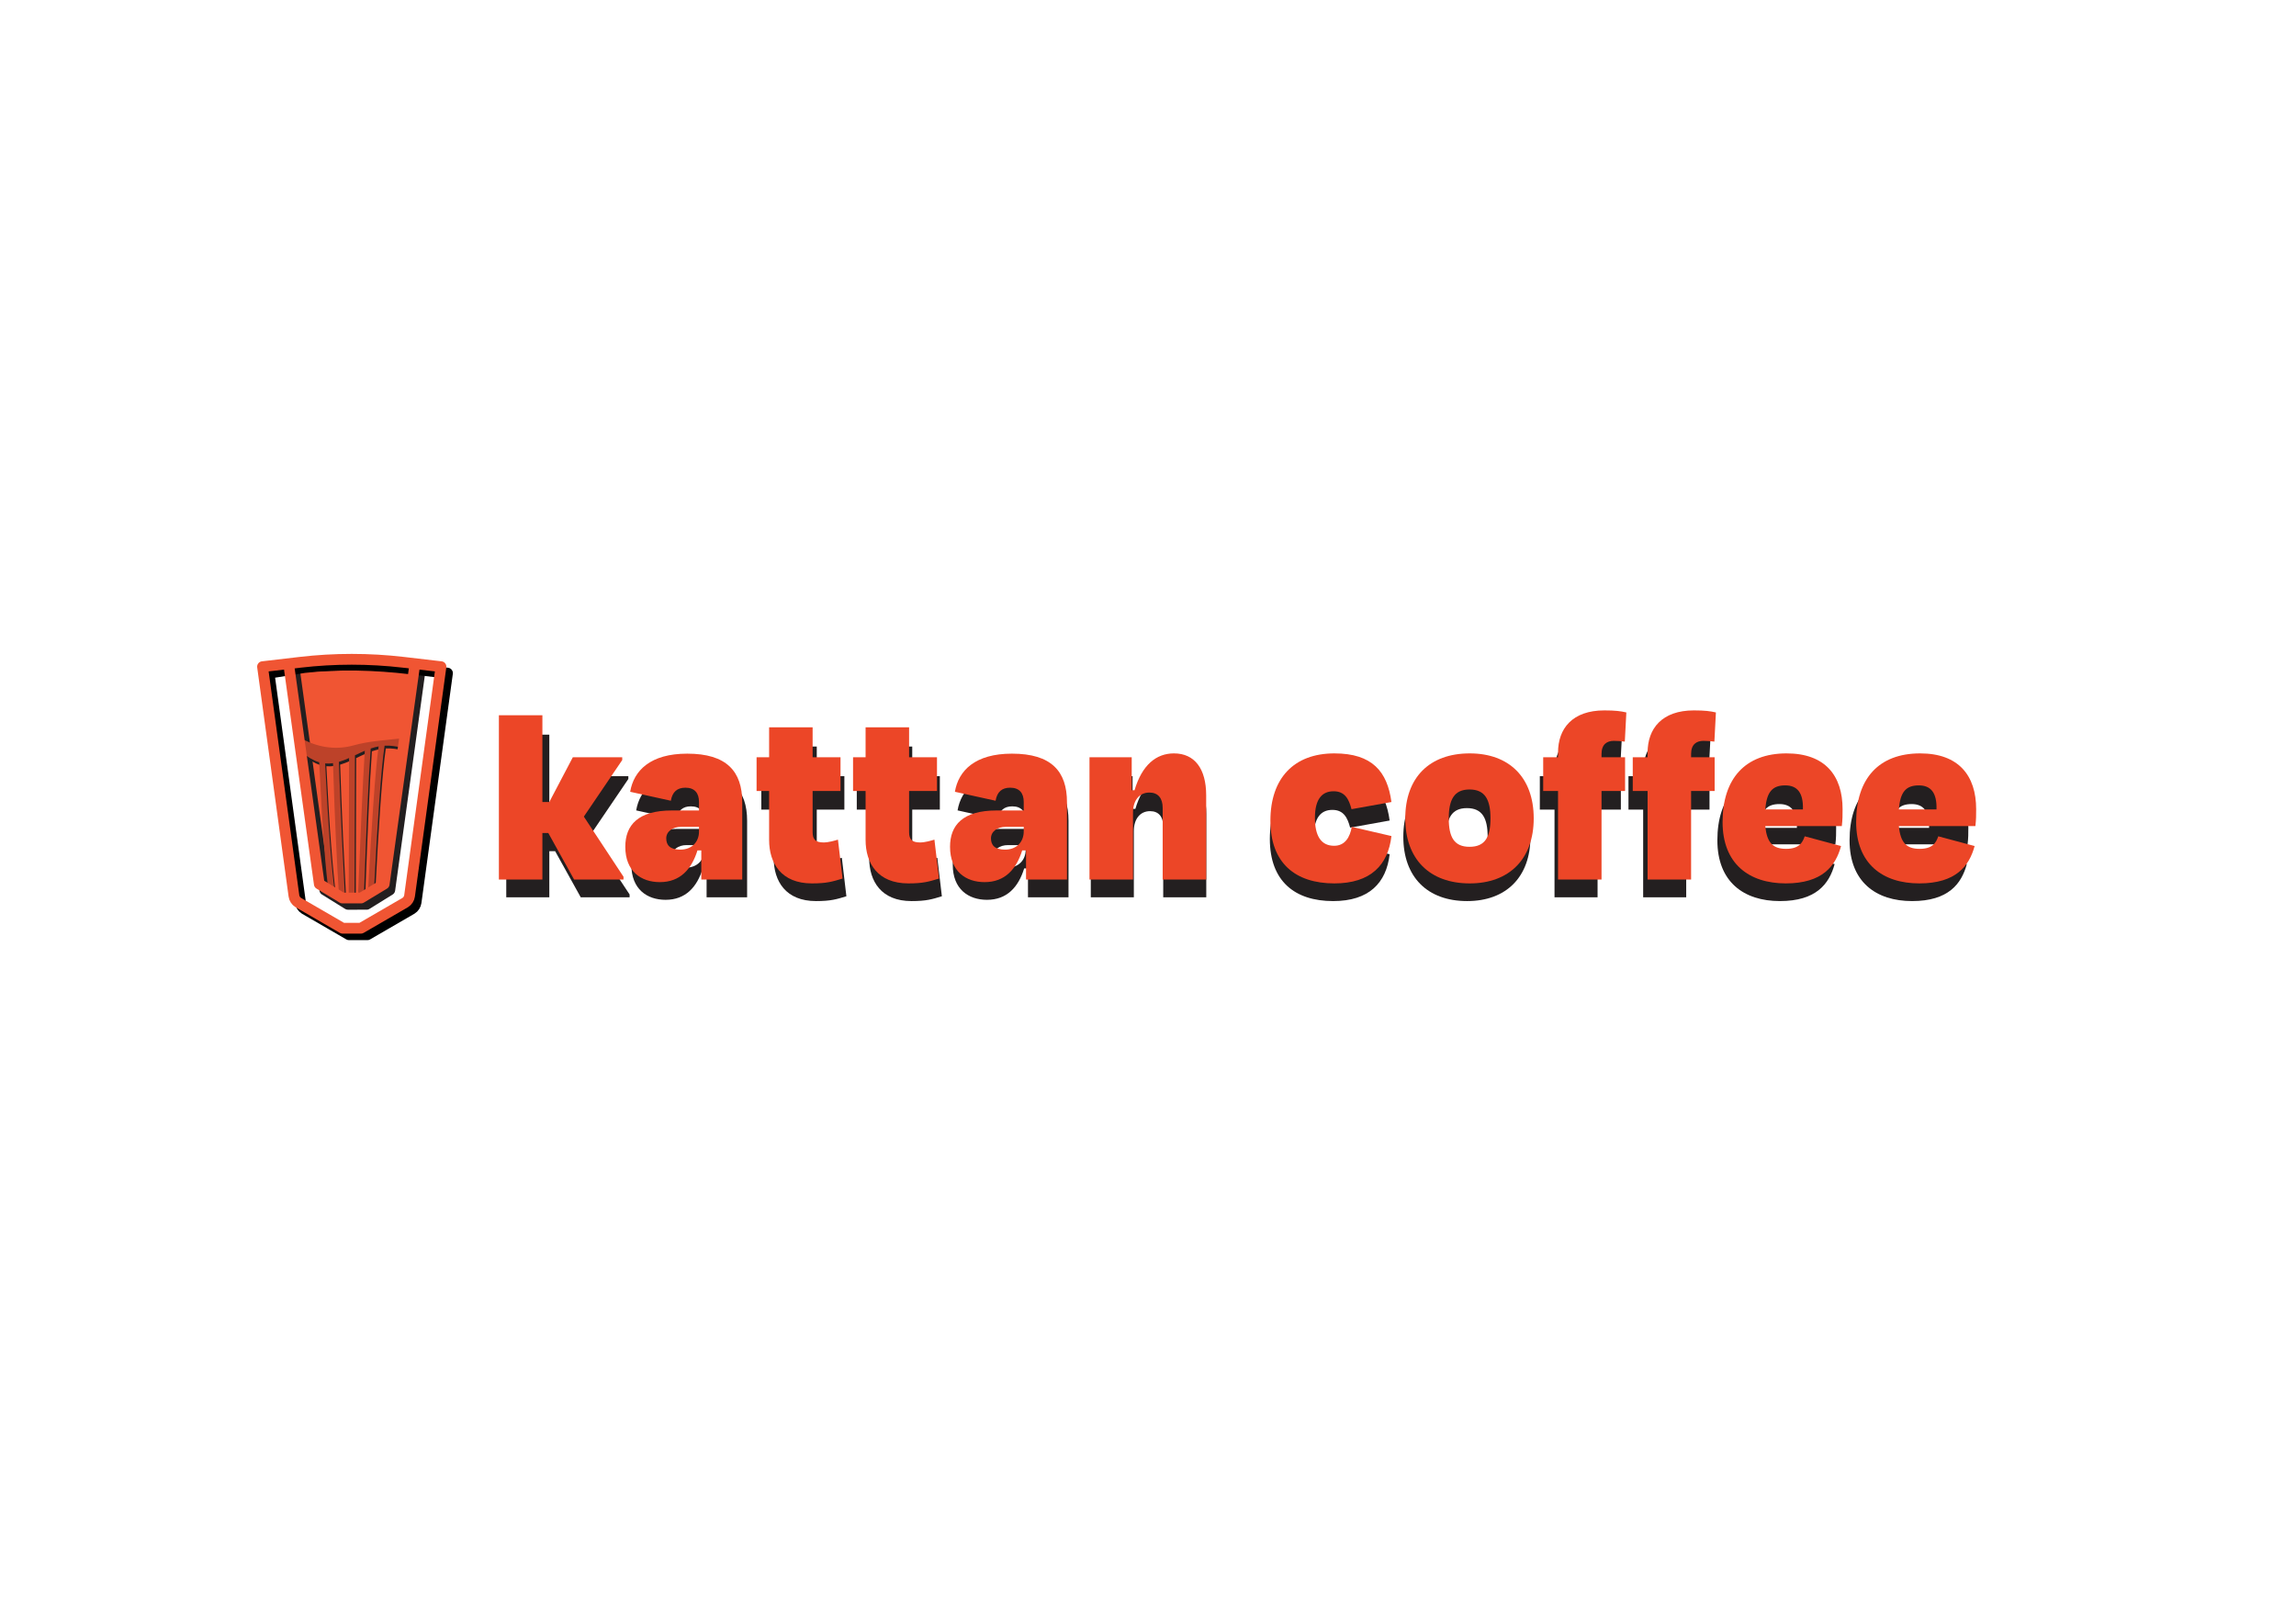 <?xml version="1.0" encoding="UTF-8"?>
<svg id="Layer_1" xmlns="http://www.w3.org/2000/svg" version="1.1" viewBox="0 0 841.89 595.276">
  <!-- Generator: Adobe Illustrator 29.4.0, SVG Export Plug-In . SVG Version: 2.1.0 Build 152)  -->
  <g>
    <path d="M131.007,331.523h-3.431l-8.477-5.262-11.289-81.75,15.515-.63c5.001-.167,10.007-.167,15.008,0l15.781,1.283-11.199,81.097-8.477,5.262h-3.431" fill="#f05533" stroke="#231f20" stroke-linejoin="round" stroke-width="3.977"/>
    <g>
      <path d="M164.061,246.784l-11.518,84.021c-.139,1.016-.725,1.916-1.596,2.456l-16.223,9.403h-6.753l-16.223-9.403c-.872-.54-1.457-1.44-1.596-2.456l-11.518-84.021,12.91-2.069c12.582-1.468,26.158-1.005,38.74.462l13.777,1.607Z" fill="none" stroke="#000" stroke-linejoin="round" stroke-width="3.996"/>
      <path d="M148.969,273.284c-.228-1.178-1.161-1.706-2.088-1.484-5.431.634-11.017.886-16.604,2.437-6.116,1.724-12.255,1.017-18.235-1.887-.925-.322-1.852.429-2.062,1.415-.21.984.373,2.364,1.302,3.165,2.05,1.668,4.117,2.942,6.196,3.551,1.196,24.917,2.391,40.167,3.587,48.268.047.324.518.558,1.073.558.03,0,.06-.001.091-.003.593-.029,1.034-.39.985-.805-1.183-9.587-2.366-23.432-3.548-47.59.959.09,1.919.053,2.881-.089.716,22.495,1.431,36.635,2.147,47.682.029.444.505.784,1.076.785.018,0,.037,0,.055-.002.595-.023,1.052-.511,1.022-1.085-.711-13.312-1.423-27.174-2.134-47.861,1.241-.362,2.484-.859,3.727-1.413-.045,17.597-.09,34.188-.134,49.336-.002.628.479,1.144,1.075,1.158.001,0,.002,0,.003,0,.594.011,1.076-.596,1.078-1.354.045-17.772.09-34.632.135-50.139,1.202-.571,2.404-1.148,3.605-1.657-.804,12.44-1.608,31.997-2.412,51.447-.034.807.421,1.498,1.015,1.553.021.001.041.002.062.002.568.004,1.043-.687,1.075-1.579.81-22.001,1.619-41.469,2.429-52.259.969-.331,1.936-.593,2.9-.773-1.283,9.138-2.566,29.021-3.849,52.706-.053.966.385,1.825.977,1.922.033.005.065.007.098.007.552.003,1.022-.747,1.072-1.735,1.299-25.693,2.597-44.464,3.896-53.164,2.097-.124,4.181.223,6.243.678.925.25,1.489-.608,1.261-1.788Z" fill="#231f20"/>
      <path d="M148.526,272.264c-.228-1.178-1.161-1.706-2.088-1.484-5.431.634-11.017.886-16.604,2.437-6.116,1.724-12.255,1.017-18.235-1.887-.925-.322-1.852.43-2.062,1.415-.21.984.373,2.364,1.302,3.165,2.05,1.668,4.117,2.942,6.196,3.551,1.196,24.917,2.391,40.167,3.587,48.268.047.324.518.558,1.073.558.03,0,.06-.001.091-.003.593-.029,1.034-.39.985-.805-1.183-9.587-2.366-23.432-3.548-47.59.959.09,1.919.053,2.881-.089.716,22.495,1.431,36.635,2.147,47.682.029.444.505.784,1.076.785.018,0,.037,0,.055-.002.595-.023,1.052-.511,1.022-1.085-.711-13.312-1.423-27.174-2.134-47.861,1.241-.362,2.484-.859,3.727-1.413-.045,17.597-.09,34.188-.134,49.336-.002.628.479,1.144,1.075,1.158.001,0,.002,0,.003,0,.594.011,1.076-.596,1.078-1.354.045-17.772.09-34.631.135-50.139,1.202-.571,2.404-1.148,3.605-1.657-.804,12.44-1.608,31.997-2.412,51.447-.034.807.421,1.498,1.015,1.553.021.001.041.002.062.002.567.004,1.043-.687,1.075-1.579.81-22.001,1.619-41.469,2.429-52.259.968-.331,1.936-.593,2.9-.773-1.283,9.138-2.566,29.021-3.849,52.706-.053.966.384,1.825.977,1.922.033.005.065.007.098.007.552.003,1.022-.747,1.072-1.735,1.299-25.693,2.597-44.464,3.896-53.164,2.097-.124,4.181.222,6.243.678.925.25,1.489-.607,1.261-1.788Z" fill="#bd4229"/>
      <polyline points="105.823 243.302 117.073 324.103 125.55 329.226 128.981 329.226 128.981 329.226 132.412 329.226 140.888 324.103 151.984 244.417" fill="none" stroke="#f05533" stroke-linejoin="round" stroke-width="3.924"/>
      <path d="M161.694,244.417l-11.518,84.021c-.139,1.016-.725,1.916-1.596,2.456l-16.223,9.403h-6.753l-16.223-9.403c-.872-.54-1.457-1.44-1.596-2.456l-11.518-84.021,13.777-1.607c12.582-1.468,25.292-1.468,37.874,0l13.777,1.607Z" fill="none" stroke="#f05533" stroke-linejoin="round" stroke-width="3.955"/>
    </g>
  </g>
  <g>
    <path d="M201.423,300.819h2.507l8.544-16.251h17.923v1.021l-13.93,20.524,14.394,21.823v1.021h-17.923l-9.379-16.901h-2.136v16.901h-15.787v-59.62h15.787v31.481Z" fill="#231f20"/>
    <path d="M259.093,318.371h-1.393c-2.136,6.872-6.314,11.516-13.651,11.516-6.779,0-12.537-3.9-12.537-12.815,0-7.894,4.643-13.188,16.901-13.188h9.844v-3.064c0-3.25-1.579-5.2-4.922-5.2-2.972,0-4.736,1.486-5.293,4.736l-14.766-3.25c1.3-7.708,7.336-13.837,20.709-13.837,14.301,0,19.966,6.408,19.966,17.644v28.046h-14.858v-10.587ZM258.257,311.499v-1.672h-6.501c-3.064,0-5.386,1.672-5.386,4.18,0,2.414,1.3,4.086,5.107,4.086,4.179,0,6.779-2.786,6.779-6.594Z" fill="#231f20"/>
    <path d="M283.703,296.826h-4.55v-12.258h4.55v-10.865h15.787v10.865h10.123v12.258h-10.123v14.858c0,2.601.929,3.808,3.993,3.808,1.765,0,3.993-.65,5.201-1.021l1.671,14.115c-3.622,1.114-5.757,1.765-11.144,1.765-11.051,0-15.509-7.243-15.509-15.787v-17.737Z" fill="#231f20"/>
    <path d="M318.712,296.826h-4.55v-12.258h4.55v-10.865h15.787v10.865h10.123v12.258h-10.123v14.858c0,2.601.929,3.808,3.993,3.808,1.765,0,3.993-.65,5.201-1.021l1.671,14.115c-3.622,1.114-5.757,1.765-11.144,1.765-11.051,0-15.509-7.243-15.509-15.787v-17.737Z" fill="#231f20"/>
    <path d="M376.938,318.371h-1.393c-2.136,6.872-6.314,11.516-13.651,11.516-6.779,0-12.537-3.9-12.537-12.815,0-7.894,4.643-13.188,16.901-13.188h9.844v-3.064c0-3.25-1.579-5.2-4.922-5.2-2.972,0-4.736,1.486-5.293,4.736l-14.766-3.25c1.3-7.708,7.336-13.837,20.709-13.837,14.301,0,19.966,6.408,19.966,17.644v28.046h-14.859v-10.587ZM376.103,311.499v-1.672h-6.501c-3.064,0-5.386,1.672-5.386,4.18,0,2.414,1.3,4.086,5.107,4.086,4.179,0,6.779-2.786,6.779-6.594Z" fill="#231f20"/>
    <path d="M415.756,328.958h-15.787v-44.39h15.322v11.98h1.021c2.693-9.101,7.8-13.373,14.301-13.373,7.521,0,11.7,5.572,11.7,15.229v30.553h-15.787v-26.003c0-3.528-1.671-5.572-4.828-5.572-3.715,0-5.943,2.972-5.943,7.244v24.331Z" fill="#231f20"/>
    <path d="M488.561,296.919c-4.086,0-6.779,2.693-6.779,9.658,0,6.408,2.136,10.122,6.965,10.122,3.993,0,5.758-3.157,6.408-6.872l14.394,3.344c-1.207,10.493-7.521,17.18-20.709,17.18-14.115,0-23.216-7.336-23.216-22.752s8.544-24.423,23.216-24.423c13.744,0,19.224,6.593,20.709,17.644l-14.486,2.601c-.929-3.529-2.322-6.501-6.501-6.501Z" fill="#231f20"/>
    <path d="M514.563,306.763c0-14.858,8.822-23.587,23.402-23.587,14.301,0,23.216,8.729,23.216,23.587,0,14.766-8.915,23.588-23.216,23.588-14.58,0-23.402-8.822-23.402-23.588ZM530.351,306.763c0,6.779,1.95,10.309,7.521,10.309,5.665,0,7.615-3.529,7.615-10.309s-1.95-10.494-7.615-10.494c-5.571,0-7.521,3.714-7.521,10.494Z" fill="#231f20"/>
    <path d="M585.792,284.568h8.543v12.258h-8.543v32.132h-15.787v-32.132h-5.387v-12.258h5.387v-1.671c0-8.729,5.2-15.323,16.809-15.323,3.993,0,6.036.279,7.986.743l-.558,10.586c-1.393-.186-2.693-.279-3.993-.279-2.414,0-4.457,1.208-4.457,4.736v1.207Z" fill="#231f20"/>
    <path d="M618.294,284.568h8.544v12.258h-8.544v32.132h-15.786v-32.132h-5.387v-12.258h5.387v-1.671c0-8.729,5.2-15.323,16.809-15.323,3.993,0,6.036.279,7.986.743l-.558,10.586c-1.393-.186-2.693-.279-3.993-.279-2.414,0-4.458,1.208-4.458,4.736v1.207Z" fill="#231f20"/>
    <path d="M629.718,308.063c0-15.695,8.172-24.888,23.216-24.888,14.022,0,20.338,8.079,20.338,20.245,0,2.136,0,3.808-.278,6.129h-27.767c.557,6.129,2.878,8.265,7.521,8.265s5.943-2.136,6.779-4.55l13.187,3.528c-1.95,7.244-6.779,13.559-20.059,13.559s-22.938-7.058-22.938-22.287ZM645.227,303.513h13.65c.187-6.037-2.043-8.729-6.407-8.729-4.551,0-6.779,2.229-7.243,8.729Z" fill="#231f20"/>
    <path d="M678.193,308.063c0-15.695,8.172-24.888,23.216-24.888,14.022,0,20.338,8.079,20.338,20.245,0,2.136,0,3.808-.278,6.129h-27.767c.557,6.129,2.878,8.265,7.521,8.265s5.943-2.136,6.779-4.55l13.187,3.528c-1.95,7.244-6.779,13.559-20.059,13.559s-22.938-7.058-22.938-22.287ZM693.702,303.513h13.65c.186-6.037-2.043-8.729-6.407-8.729-4.551,0-6.779,2.229-7.243,8.729Z" fill="#231f20"/>
  </g>
  <g>
    <path d="M198.884,294.033h2.533l8.632-16.42h18.108v1.032l-14.074,20.736,14.543,22.049v1.032h-18.108l-9.477-17.076h-2.158v17.076h-15.951v-60.237h15.951v31.807Z" fill="#ec4627"/>
    <path d="M257.152,311.767h-1.408c-2.158,6.943-6.38,11.635-13.792,11.635-6.849,0-12.667-3.941-12.667-12.948,0-7.976,4.691-13.324,17.077-13.324h9.945v-3.096c0-3.284-1.595-5.254-4.973-5.254-3.002,0-4.785,1.501-5.348,4.785l-14.918-3.284c1.313-7.788,7.413-13.98,20.923-13.98,14.449,0,20.173,6.474,20.173,17.827v28.336h-15.012v-10.696ZM256.308,304.823v-1.688h-6.568c-3.096,0-5.442,1.688-5.442,4.222,0,2.439,1.313,4.129,5.161,4.129,4.222,0,6.849-2.815,6.849-6.662Z" fill="#ec4627"/>
    <path d="M282.02,289.999h-4.598v-12.385h4.598v-10.978h15.95v10.978h10.227v12.385h-10.227v15.012c0,2.627.938,3.847,4.035,3.847,1.783,0,4.035-.656,5.254-1.031l1.688,14.261c-3.659,1.126-5.817,1.783-11.259,1.783-11.166,0-15.669-7.318-15.669-15.95v-17.921Z" fill="#ec4627"/>
    <path d="M317.393,289.999h-4.598v-12.385h4.598v-10.978h15.95v10.978h10.227v12.385h-10.227v15.012c0,2.627.938,3.847,4.035,3.847,1.783,0,4.035-.656,5.254-1.031l1.688,14.261c-3.659,1.126-5.817,1.783-11.259,1.783-11.166,0-15.669-7.318-15.669-15.95v-17.921Z" fill="#ec4627"/>
    <path d="M376.223,311.767h-1.408c-2.158,6.943-6.38,11.635-13.792,11.635-6.849,0-12.667-3.941-12.667-12.948,0-7.976,4.691-13.324,17.077-13.324h9.945v-3.096c0-3.284-1.595-5.254-4.973-5.254-3.002,0-4.785,1.501-5.348,4.785l-14.918-3.284c1.313-7.788,7.413-13.98,20.923-13.98,14.449,0,20.173,6.474,20.173,17.827v28.336h-15.012v-10.696ZM375.378,304.823v-1.688h-6.568c-3.096,0-5.442,1.688-5.442,4.222,0,2.439,1.313,4.129,5.161,4.129,4.222,0,6.849-2.815,6.849-6.662Z" fill="#ec4627"/>
    <path d="M415.443,322.463h-15.95v-44.85h15.481v12.104h1.032c2.721-9.195,7.88-13.511,14.449-13.511,7.6,0,11.822,5.629,11.822,15.388v30.869h-15.951v-26.272c0-3.565-1.688-5.629-4.878-5.629-3.753,0-6.005,3.002-6.005,7.318v24.583Z" fill="#ec4627"/>
    <path d="M489.004,290.092c-4.129,0-6.85,2.721-6.85,9.758,0,6.474,2.158,10.227,7.037,10.227,4.034,0,5.817-3.189,6.474-6.942l14.544,3.377c-1.22,10.603-7.601,17.358-20.924,17.358-14.262,0-23.456-7.412-23.456-22.987s8.632-24.677,23.456-24.677c13.887,0,19.422,6.662,20.924,17.827l-14.638,2.627c-.938-3.565-2.346-6.568-6.567-6.568Z" fill="#ec4627"/>
    <path d="M515.278,300.038c0-15.012,8.913-23.832,23.644-23.832,14.449,0,23.457,8.82,23.457,23.832,0,14.918-9.008,23.832-23.457,23.832-14.73,0-23.644-8.914-23.644-23.832ZM531.229,300.038c0,6.85,1.97,10.415,7.6,10.415,5.724,0,7.694-3.565,7.694-10.415s-1.971-10.603-7.694-10.603c-5.63,0-7.6,3.753-7.6,10.603Z" fill="#ec4627"/>
    <path d="M587.245,277.613h8.632v12.385h-8.632v32.464h-15.951v-32.464h-5.441v-12.385h5.441v-1.688c0-8.82,5.255-15.481,16.983-15.481,4.034,0,6.099.281,8.068.75l-.562,10.696c-1.407-.188-2.721-.282-4.034-.282-2.44,0-4.504,1.22-4.504,4.785v1.22Z" fill="#ec4627"/>
    <path d="M620.086,277.613h8.632v12.385h-8.632v32.464h-15.951v-32.464h-5.441v-12.385h5.441v-1.688c0-8.82,5.255-15.481,16.983-15.481,4.034,0,6.099.281,8.068.75l-.562,10.696c-1.407-.188-2.721-.282-4.035-.282-2.439,0-4.503,1.22-4.503,4.785v1.22Z" fill="#ec4627"/>
    <path d="M631.629,301.352c0-15.857,8.256-25.146,23.456-25.146,14.168,0,20.548,8.163,20.548,20.454,0,2.158,0,3.847-.281,6.192h-28.054c.562,6.193,2.908,8.351,7.6,8.351s6.005-2.157,6.85-4.597l13.323,3.565c-1.971,7.318-6.85,13.698-20.267,13.698s-23.175-7.131-23.175-22.519ZM647.298,296.754h13.792c.188-6.099-2.064-8.819-6.474-8.819-4.598,0-6.85,2.251-7.318,8.819Z" fill="#ec4627"/>
    <path d="M680.608,301.352c0-15.857,8.256-25.146,23.456-25.146,14.168,0,20.548,8.163,20.548,20.454,0,2.158,0,3.847-.281,6.192h-28.054c.562,6.193,2.908,8.351,7.6,8.351s6.005-2.157,6.85-4.597l13.323,3.565c-1.971,7.318-6.85,13.698-20.267,13.698s-23.175-7.131-23.175-22.519ZM696.277,296.754h13.792c.188-6.099-2.064-8.819-6.474-8.819-4.598,0-6.85,2.251-7.318,8.819Z" fill="#ec4627"/>
  </g>
</svg>